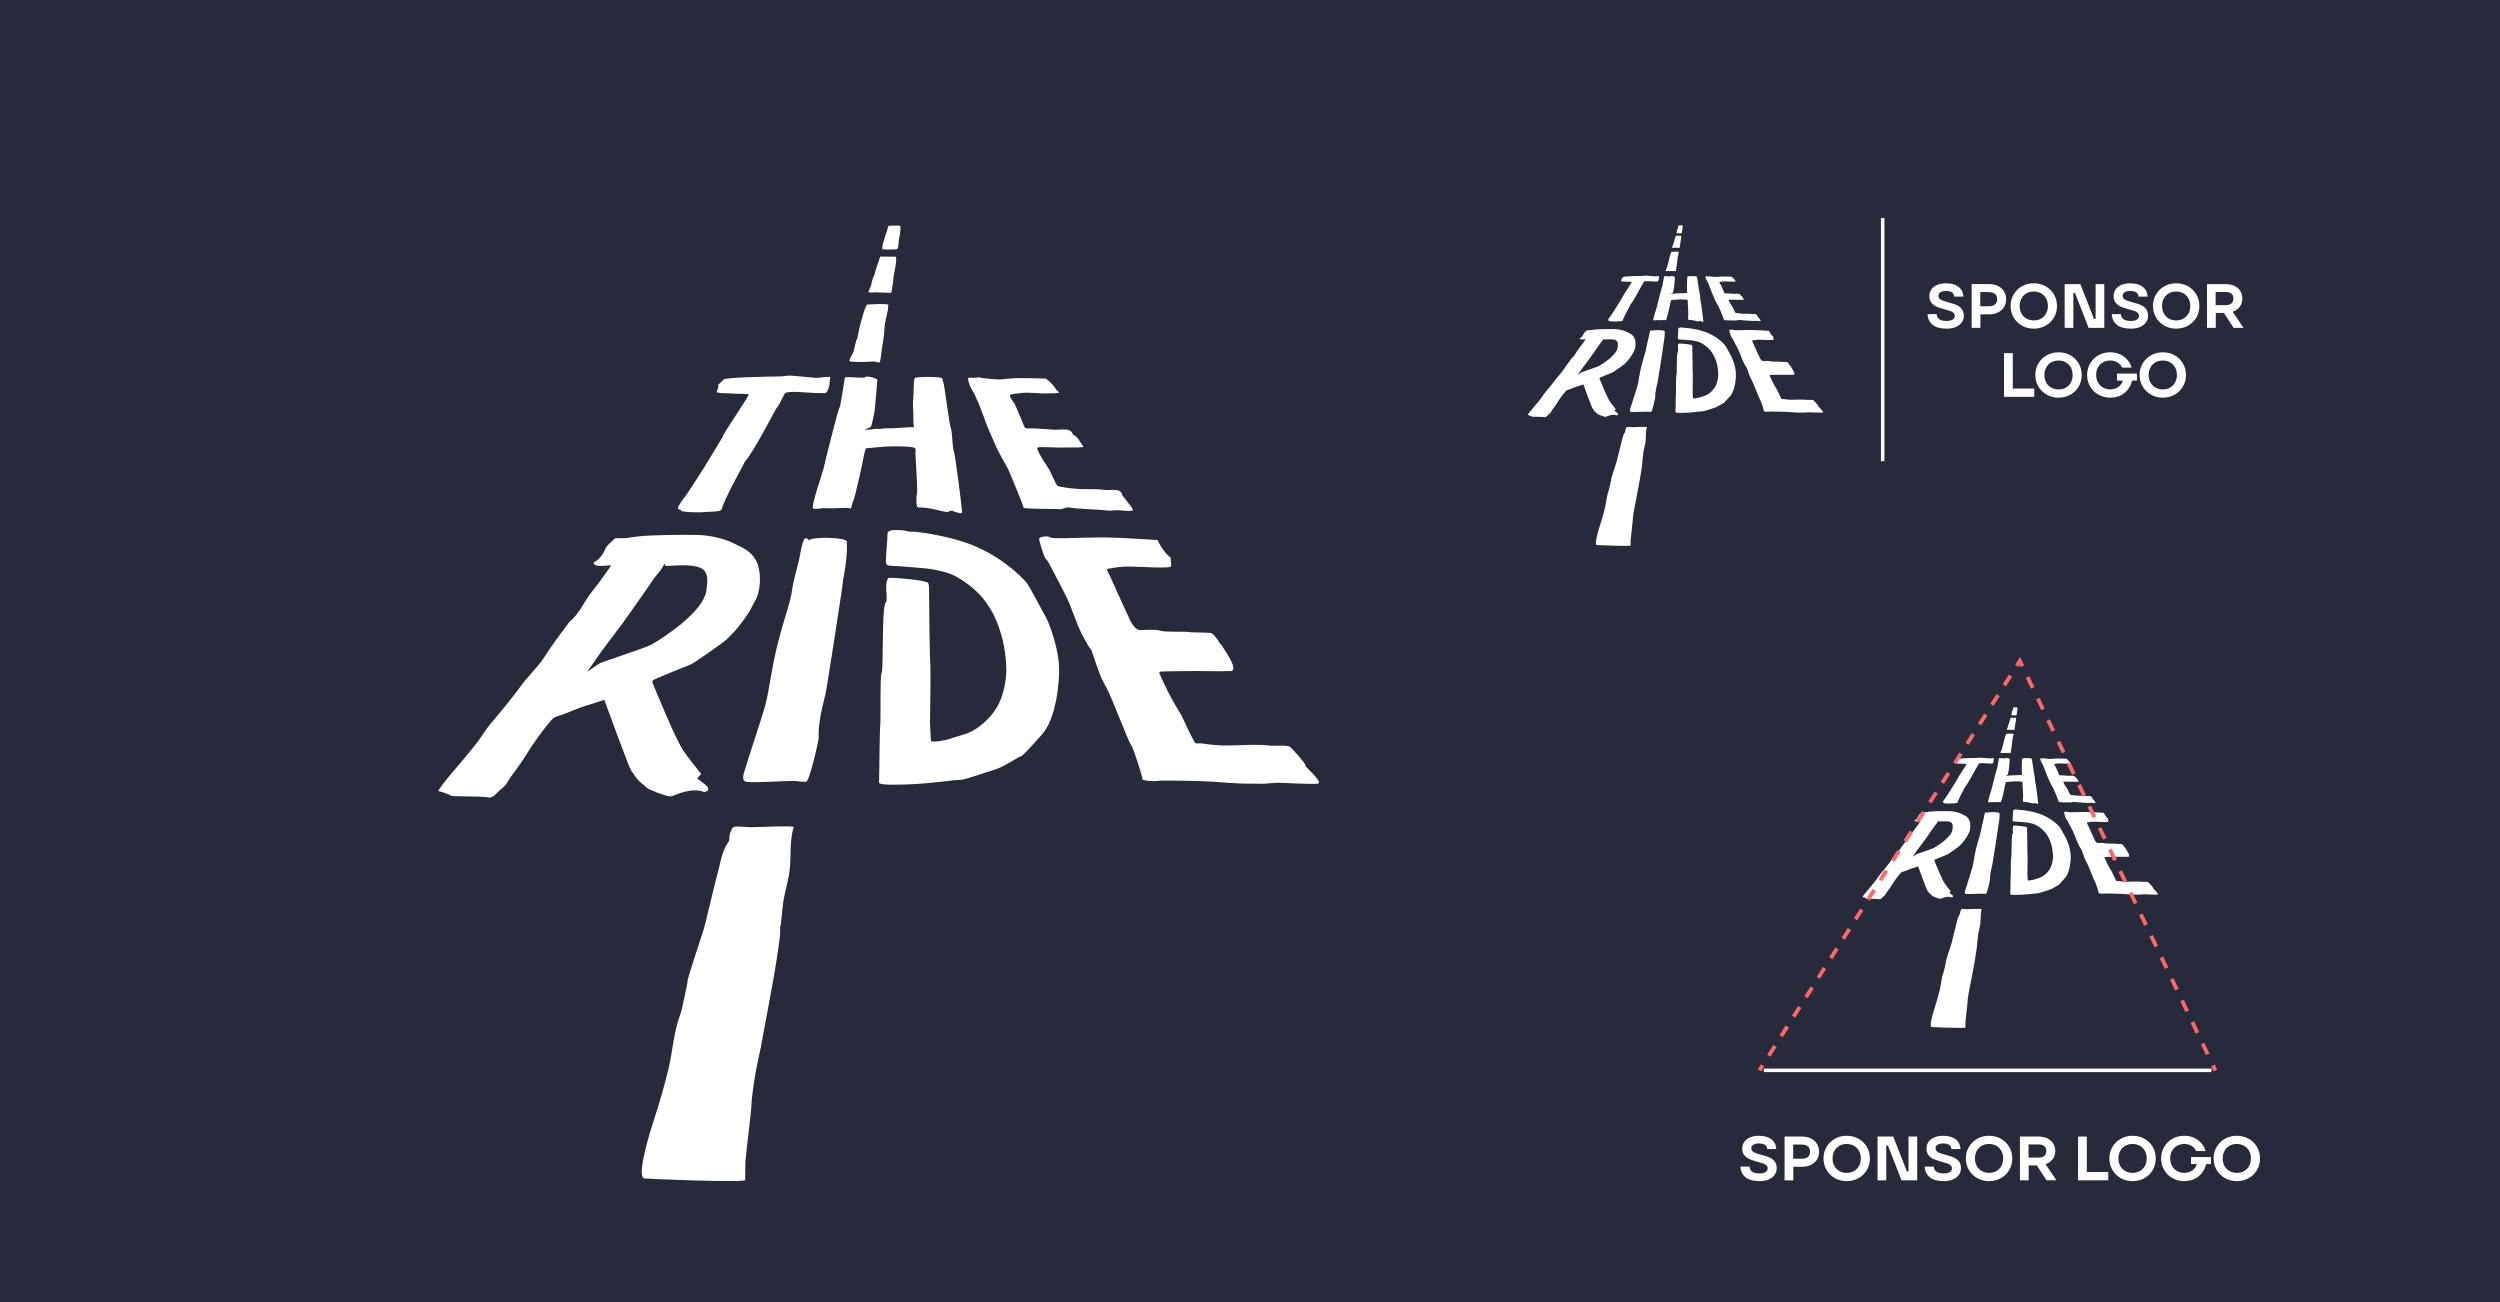 <?xml version="1.0" encoding="UTF-8"?> <svg xmlns="http://www.w3.org/2000/svg" id="logo_on_dark" data-name="logo on dark" viewBox="0 0 1920 1000"><defs><style> .cls-1 { fill: #f66; } .cls-1, .cls-2, .cls-3, .cls-4 { stroke-width: 0px; } .cls-2 { fill: none; } .cls-3 { fill: #272a3a; } .cls-4 { fill: #fff; } </style></defs><rect class="cls-3" width="1920" height="1000"></rect><rect class="cls-2" x="-301.89" y="-339.28" width="2525.67" height="1785.84"></rect><g><rect class="cls-4" x="1354.63" y="820.68" width="343.8" height="2.7"></rect><path class="cls-4" d="M1544.82,574.04c-.19.78-.29,2.69-.64,4.28-.11.46-1.2-.13-1.55-.09-1.74.17-6.37.24-6.33-.13.08-.88.89-1.71,1.11-2.57.3-1.16.44-2.33.96-3.41.03-.26.6-3.13.86-3.85.27-.88.44-1.51.67-2.4.18-.68.53-1.61.89-2.29,0-.02,5.69-.38,5.56.12-.17.81-.06,1.26-.29,2.01-.1.31-.68,2.97-.7,3.55,0,.88-.33,3.97-.54,4.78"></path><path class="cls-4" d="M1542.67,556.15c-.35.25-.85,2.73-.85,2.73,0,0-.5.98-.65,1.46.94.33,1.09,0,1.9.09.69.06,3.36.06,3.9.13.25.03.4-1.7.43-1.85.14-.69.24-1.4.26-2.1.02-.57,1.18-5.36.48-5.35-.7,0-3.89-.06-3.89-.03.03-.13-1.51,4.33-1.59,4.93-.04.02.05-.39,0,0"></path><path class="cls-4" d="M1544.84,549.31c.57.16,2.96.09,3.19.05.25-.05.23.04.58-.11.19-.09.29-.89.32-1.07.09-.38.13-2.23.34-2.28-.06.01.38-2.52.06-2.62-.44-.13-2.77-.04-2.85-.02-.37.14-.4,1.18-.6,1.61-.2.43-1.49,4.32-1.05,4.44"></path><path class="cls-4" d="M1513.97,752.2c-.32,1.97-.74,3.92-1.17,5.87-.81,3.69-1.66,8.87-1.8,12.66-.03.88-1.58,13.34-1.52,14.22.03.36-.09,3.84-.05,4.19.09.76-25.16-.29-25.91-.39-2.39-.22,1.85-13.48,2.46-15.26,1.27-3.82,2.79-9.12,3.72-13.04,1.08-4.52,1.37-9.88,3.12-14.2.27-.66,1.87-8.41,1.79-8.27-.58.96,3.38-11.06,4.05-13.08.59-1.81,2.8-11.66,3.71-14.88.51-1.8.79-3.69,1.44-5.44.34-.88.76-1.73,1.29-2.51.59-.86-.07-1.57.8-3.05.15-1.6,3-.69,5.44-.77,2.44-.08,9.52-.39,10.62-.09-1.31,4.26-.46,8.2-1.27,12.54-.42,2.26-1.05,4.47-1.43,6.74-.31,1.87-.51,6.43-.88,6.6.88,1.19-4.3,27.48-4.4,28.17"></path><path class="cls-4" d="M1490.64,690.22c-.84.26-1.88-.24-2.71-.5-1.57-.47-1.2-.49-2.74-1.06-1.24-.46-1.55-1.09-2.6-1.9-.9-.7-1.88-2.18-2.52-3.1-.6-.86-6.92-18.24-6.92-18.24,0,0-2.73.94-4.5,1.44-1.43.4-4.32,1.6-5.7,2.14-.85.34-2.62.79-3.01,1.19-2.09,2.18-5.6,7.13-7.14,9.73-1.52,2.57-3.61,4.93-4.39,6.37-.78,1.43-1.29,1.6-2.11,2.34-.91.8-1.54,1.88-2.78,1.99-1.39-.39-5.3-.22-9.71-.41-.44-.37-2.94-1.28-3.46-1.26.65-1.25,1.96-2.77,2.84-3.86.93-1.16,6.62-7.61,8.4-10.37.81-1.24,1.66-2.47,2.64-3.58.88-1,5.72-6.88,7.13-8.89,2-2.86,4.61-5.1,6.49-8.06,1.91-3.03,4.22-5.99,6.34-8.88,2.62-2.13,3.67-5.14,5.77-7.75,1.46-1.81,5.11-6.85,4.92-6.83-1.08.09-4.85.62-4.44-.77.67-.15,2.19-1.44,2.92-3.34.42-1.09,2.63-2.83,2.63-2.83,0,0,1.91,0,2.77-.05.95-.19,2.52-.34,3.48-.46,2.17-.28,11.11-.48,15.17-.34,4.06.14,7.71,1.41,9.12,2.19,1.34.74,4.98,1.8,6.19,5.5.91,2.8.63,7.08-.67,9.19-.79,1.27-1.13,2.9-4.63,7.13-.86,1.03-1.8,1.98-2.77,2.91-.95.93-8.66,6.28-9.29,6.48-.59.18-8.14,3.26-8.74,3.57-.95.47-1.34.44-.89,1.49.97,2.27,5.78,14.23,7.83,17.16,1.49,2.13,2.91,3.94,4.55,5.94-.06.18-1.19,1.09-.97,1.24.73.51,1.46,1.03,2.13,1.62.22.19.48.39.56.68.28.93-.1.84-.95,1.13-3.24-1.33-7.61.85-8.25,1.05M1495.93,630.9c-3.29-.49-7.1.38-7.14-.18-.04-.64.01-.58-.57.42-.89,1.5-1.86,2.29-2.81,3.75-1.01,1.57-6.35,9.11-6.4,9.18-.48.78-5.92,7.88-7.02,9.45-1.17,1.67-1.99,2.94-3.22,4.57,1.08-.54,2.35-1.67,3.44-2.2.82-.4,11.52-3.84,13.08-4.72,3.54-1.99,13.26-8.51,14.13-13.7.82-4.9-.2-6.1-3.49-6.59"></path><path class="cls-4" d="M1530.14,663.9c-.63,2.57-1.29,5.15-1.6,7.78-.13,1.13-.2,2.28-.14,3.42.04.74-2.37,11.23-3.19,11.4-.62.13-2.4-.13-3.04-.19-.83-.07-10.25.51-12.28.25-1.55-.2-.82-2.1-.55-3.04.86-2.98,4.61-14.06,5.39-17.06.89-3.44,1.49-9.34,3.23-16.02,1.82-6.98,3.27-10.52,3.56-13.36.12-1.17,1.32-5.91,1.66-7.15.31-1.18.43-2.38.72-3.56.15-.59.4-1.76.7-2.27.42-.71.85-.13,1.4.2.31-.9,9.59-.85,9.65.37.1,2.47-.19,5.69-.68,8.1-.23,1.15-.42,2.31-.49,3.48-.03.46-4,26.23-4.34,27.65"></path><path class="cls-4" d="M1590.33,658.43c-.18,6.32-1.67,12.81-4.38,15.88-2.71,3.07-5.71,6.39-5.79,5.74-2.32,1.47-5.14,3.09-7.16,3.62-1.43.37-6.98,2.4-8.07,2.39-2.09-.01-8.9,1.27-17.31,1.25-.9,0-3.76.02-3.69-.58.1-1.02.1-12.77.35-15.19.11-1.06-.1-12.31.31-13,.57-.97-.04-15.78,1.02-18.16.34.38.31-1.54.26-2.15-.05-.55-.36-3.32.49-4.2,1.7-.11,10,.62,10.26,1.35.26.76.21,1.66.2,2.45-.02,2.65.19,17.18.27,17.63.2,1.13.02,13.06-.03,16.06-.01.77.24,3.84.25,4.5.57.54,4.11-.26,4.84-.52,3.41-1.21,4.98-1.13,7.79-3.32,3.04-2.37,4.74-4.83,5.71-7.87,1.25-3.88,1.14-6.9.97-9-.38-4.69-1.74-9.49-3.98-13.29-2.18-3.7-5.42-6.45-8.95-8.39-2.03-1.12-5.25-1.75-7.57-2.03-1.16-.14-7.76-.63-8.82-.68-1.05-.04-1.5-.2-1.3-.33-.28-.09-.43-.44-.26-.57-.24-.09.42-6.22.36-7.29-.05-1.07,1.37-1.04,3.33-1.01,1.08.02,2.1.5,3.18.42,1-.08,7.88.9,13.23,2.67,8.84,2.92,14.86,8.91,16.06,10.44,1.04,1.32,4.4,7.97,4.93,8.75.47.71,3.68,8.14,3.5,14.45"></path><path class="cls-4" d="M1619.03,628.68c0,.6.4,2.43-.01,2.5-2.86.5-10.3-.41-13.17.02-1,.15-2,.29-2.98.45-.52.09.4,1.44.67,2.08.65,1.52,4.97,10.98,5.24,11.49.45.84,1.39,2.2,2.34,2.23.76.02,4.29-.25,5.23.14,1.19.49,6.54.15,7.49.38.49.12,3.49.06,5.43.21,1.19.09,2.56,3.11,3,3.2.21.58,4.68,6.48,2.27,6.63-2.63.16-8.8-.08-11.43.01-.95.04-5.65.03-6.59.13-.62.07-.26.56-.07,1.01,1.1,2.6,3.04,6.46,4.57,8.84,1.56,2.45,1.99,4.12,3.36,6.67.34.63.68,1.27,1.01,1.91.92.19,1.04-.04,1.97.1,1.85.29,3.72.48,5.6.51,3.31.05,8.13-.42,11.41,0,1.62.21,4.83-.23,5.54.4.7.62,3.73,3.95,4.03,4.85-.93-.38,4.76,4.34,3.05,4.58-1.7.25-9.01-.25-10.43-.23-.43,0-3.57.31-4.06.28-1.88-.11-3.7.02-5.59-.08-2.19-.13-4.37-.22-6.55-.43-2-.19-14.9-.51-14.69-.2-1.32-.01-2.6.11-3.84-.37.22-.21-2.5-8.69-2.94-8.92-.67-.84-4.96-12.2-6.14-14.37-.54-1-1.06-2-1.57-3.02-.55-1.14-2.47-7.07-2.54-7.14-1.05-1.06-3.02-5.18-3.35-6.02-.68-1.7-1.33-3.42-1.98-5.14-1.11-2.9-3.63-7.31-5.03-10.1-.4-.79-.82-1.69-1.48-2.31-.32-.31-1.84-5.07-1.56-5.12-.1-.37,2.23-.83,2.72-.31.22.24,1.98.27,3.82.24,1.9-.03,5.35-.13,5.84-.14,1.61-.03,3.22-.07,4.83-.05,3.99.04,9.32.44,13.3.66-.03.32,1.97,3.81,3.3,4.43"></path><path class="cls-4" d="M1527.48,586.37c-1.48,0-7.27-.75-7.85.17-.76,1.21-1.07,2.46-2.03,3.61-.4.47-6.15,11.82-8.18,13.81.05.02-2.79,5.18-4.08,7.83-.59,1.2-1.19,2.41-1.68,3.65-.21.53-.19,1.12-.75,1.28-.82.25-3.81.28-4.16.35-.54.11-5.57.08-5.79-.36-.22-.45-.6-.13-.81-.59-.22-.45,1.33-2.42,1.59-2.77,1.25-1.66,2.33-3.54,3.5-5.27,1.72-2.53,6.28-10.24,6.47-10.52-.32-.23,6.32-9.7,6.63-10.78.07-.24-2.72-.19-2.97-.21-.78-.08-4.04-.16-4.36-.18-.41-.2-.93.05-.86-.44.06-.47.65-1.4.3-1.68.88-.77,1.84-1.77,1.34-1.35.51-.68,14.14-.81,14.76-.82.68-.01,1.24-.15,1.91-.2,1.32-.1,6.5.62,7.35.55.6-.05.95,0,1.51-.12.65-.13,1.35-.09,2.02-.12-.06.81-.13,3.41-1.14,4.13-.03.12-2.12.02-2.72.02"></path><path class="cls-4" d="M1563.15,601.21c.4.48,2.15,15,2.18,15.79.04.79-1.35-.02-2.02-.02,0-.06-.06-.11-.15-.16-.28-.16-1.15-.19-1.22.08-.18.7-4.15-1.14-7.92-1.05-.63.02-.46-2.67-.4-3.17.41-.07-.33-9.78-.31-10.65,0-.35.2-1.32-.2-1.51-.61-.29-1.42-.3-2.09-.34-2.47-.16-5.03-.11-7.49.16-.87.09-3.02.27-3.02.27,0,0-.5,1.69-.62,2.61-.09.76-2.19,10.41-2.65,11.07-.33.49-.28,1.98-.86,1.86.08-.49-3.89.12-6.89-.16-.54.12-1.56.26-2.48.17-.91-.09,2.58-9.76,2.69-10.59.09-.75,2.68-10.74,2.86-11.43.18-.67,1.01-3.9,1.32-4.31.06-.07,1.02-5.82,1.05-6.13.04-.5.16-.9.27-1.39,1.06-.24,5.02.38,5.21-.06.2-.45,3.13.34,3.1.71-.18,2.55-.63,7.06-.67,7.7-.04.64-.64,3.36-.87,4.04-.23.7-1.02.76-1.68,1,.45.38,2.67-.25,3.42-.09.46.1,1.61-.27,2.7-.17,1.09.1,5.35-.36,6.53-.29-.03-.87-.2-1.25-.15-2.18.04-.94-.21-3.98-.07-4.78.24-1.36,0-5.41.5-5.75.43-.29,7.08-.42,7.07.21-.02.66.25.84.37,1.49.49,2.93,1.41,10.49,1.86,11.51.28.64.4,5.25.65,5.55"></path><path class="cls-4" d="M1590.4,586.13c-.04.4-2.74.32-3.03.33-2.32.11-5.09-.4-6.84-.08-.37.06-2.68.19-2.87.55-.19.38,1.02,1.88,1.21,2.18.35.56,2.41,5.76,2.59,6.09.25.46,1.66.25,2.18.26.7.01,5.33.35,5.71.37.56.03,3.01-.26,3.46.09,1.01.19.87,1.24,1.45,1.36.66.14,1.98,2.42,2.35,2.99-1.51.23-3.09.05-4.62.12-1.69.08-3.38-.09-5.05-.08-.33,0-2.42-.17-2.26.31.52,1.52,1.78,3.44,2.68,4.75.9,1.3,1.35,2.86,2.14,4.23.31.55.29.71.95.84.52.1,1.03.19,1.55.27,1.24.2,2.49.33,3.76.38,2.09.08,4.21-.08,6.29.22,1.54.23,3.94-.59,4.56,1.15-.61-.21,2.91,3.5,2.73,4.07-.13.4-2.92.1-3.34.03-1.14-.12-2.12.21-3.15.06-3.31-.35-6.66-.29-9.99-.78-.88-.13-1.76.64-2.63.42-1.05-.05-8.18-.02-9.02-.31.15-.11-3.61-9.22-4.06-10.09-.58-1.12-1.21-2.21-1.82-3.31-.34-.6-.66-1.21-.96-1.82-.28-.6-2.38-5.4-2.68-6.19-.33-.86-.64-1.73-.95-2.6-.59-1.65-2.31-5.85-2.68-6.13-.16-.12-1.57-2.98-1.03-3.39.15.02,2.49.05,2.53-.11.62.22,4.79.68,6.07.53.96-.11,1.91-.2,2.87-.26,2.43-.15,6.12.05,8.55.09-.02.23-.17-.21,1.12,1.03,1.29,1.25,1.31,2.06,2.25,2.43"></path><g><rect class="cls-1" x="1698.97" y="817.81" width="3" height="4.5" transform="translate(-187.4 812.42) rotate(-25.51)"></rect><path class="cls-1" d="M1694.2,810.4l-3.95-8.28,2.71-1.29,3.95,8.28-2.71,1.29ZM1686.29,793.84l-3.95-8.28,2.71-1.29,3.95,8.28-2.71,1.29ZM1678.38,777.28l-3.96-8.28,2.71-1.29,3.96,8.28-2.71,1.29ZM1670.47,760.72l-3.95-8.28,2.71-1.29,3.95,8.28-2.71,1.29ZM1662.56,744.16l-3.95-8.28,2.71-1.29,3.95,8.28-2.71,1.29ZM1654.65,727.6l-3.95-8.28,2.71-1.29,3.95,8.28-2.71,1.29ZM1646.74,711.04l-3.96-8.28,2.71-1.29,3.96,8.28-2.71,1.29ZM1638.83,694.48l-3.95-8.28,2.71-1.29,3.95,8.28-2.71,1.29ZM1630.92,677.92l-3.95-8.28,2.71-1.29,3.95,8.28-2.71,1.29ZM1623.02,661.36l-3.96-8.28,2.71-1.29,3.96,8.28-2.71,1.29ZM1615.11,644.8l-3.95-8.28,2.71-1.29,3.95,8.28-2.71,1.29ZM1607.2,628.24l-3.95-8.28,2.71-1.29,3.95,8.28-2.71,1.29ZM1599.29,611.68l-3.96-8.28,2.71-1.29,3.96,8.28-2.71,1.29ZM1591.38,595.12l-3.95-8.28,2.71-1.29,3.95,8.28-2.71,1.29ZM1583.47,578.56l-3.95-8.28,2.71-1.29,3.95,8.28-2.71,1.29ZM1575.56,562l-3.96-8.28,2.71-1.29,3.96,8.28-2.71,1.29ZM1567.65,545.44l-3.96-8.28,2.71-1.29,3.96,8.28-2.71,1.29ZM1559.74,528.88l-3.95-8.28,2.71-1.29,3.95,8.28-2.71,1.29Z"></path><polygon class="cls-1" points="1551.83 512.32 1551.06 510.7 1550.1 512.21 1547.57 510.6 1551.44 504.52 1554.54 511.02 1551.83 512.32"></polygon><path class="cls-1" d="M1359.68,811.56l-2.53-1.61,4.76-7.48,2.53,1.61-4.76,7.48ZM1369.2,796.59l-2.53-1.61,4.76-7.48,2.53,1.61-4.76,7.48ZM1378.72,781.62l-2.53-1.61,4.76-7.48,2.53,1.61-4.76,7.48ZM1388.24,766.65l-2.53-1.61,4.76-7.48,2.53,1.61-4.76,7.48ZM1397.76,751.69l-2.53-1.61,4.76-7.48,2.53,1.61-4.76,7.48ZM1407.28,736.72l-2.53-1.61,4.76-7.48,2.53,1.61-4.76,7.48ZM1416.81,721.75l-2.53-1.61,4.76-7.48,2.53,1.61-4.76,7.48ZM1426.33,706.79l-2.53-1.61,4.76-7.48,2.53,1.61-4.76,7.48ZM1435.85,691.82l-2.53-1.61,4.76-7.48,2.53,1.61-4.76,7.48ZM1445.37,676.85l-2.53-1.61,4.76-7.48,2.53,1.61-4.76,7.48ZM1454.89,661.88l-2.53-1.61,4.76-7.48,2.53,1.61-4.76,7.48ZM1464.41,646.92l-2.53-1.61,4.76-7.48,2.53,1.61-4.76,7.48ZM1473.93,631.95l-2.53-1.61,4.76-7.48,2.53,1.61-4.76,7.48ZM1483.45,616.98l-2.53-1.61,4.76-7.48,2.53,1.61-4.76,7.48ZM1492.97,602.01l-2.53-1.61,4.76-7.48,2.53,1.61-4.76,7.48ZM1502.49,587.05l-2.53-1.61,4.76-7.48,2.53,1.61-4.76,7.48ZM1512.02,572.08l-2.53-1.61,4.76-7.48,2.53,1.61-4.76,7.48ZM1521.54,557.11l-2.53-1.61,4.76-7.48,2.53,1.61-4.76,7.48ZM1531.06,542.15l-2.53-1.61,4.76-7.48,2.53,1.61-4.76,7.48ZM1540.58,527.18l-2.53-1.61,4.76-7.48,2.53,1.61-4.76,7.48Z"></path><rect class="cls-1" x="1350.2" y="818.63" width="4.5" height="3" transform="translate(-65.67 1520.62) rotate(-57.52)"></rect></g><g><path class="cls-4" d="M1340.71,904.23c-2.51-1.92-3.86-4.69-4.06-8.3h7.01c.06,1.7.72,3,1.97,3.91,1.25.91,3.15,1.37,5.71,1.37,1.92,0,3.44-.34,4.56-1.03,1.12-.69,1.68-1.64,1.68-2.86,0-.96-.34-1.74-1.01-2.35-.67-.61-1.52-1.1-2.54-1.46-1.02-.37-2.42-.78-4.18-1.22-2.53-.7-4.57-1.38-6.12-2.02-1.55-.64-2.89-1.62-4.01-2.95-1.12-1.33-1.68-3.08-1.68-5.26,0-1.95.53-3.66,1.58-5.14,1.06-1.47,2.54-2.62,4.46-3.43,1.92-.82,4.16-1.22,6.72-1.22,4,0,7.18.88,9.53,2.64,2.35,1.76,3.64,4.29,3.86,7.58h-7.01c-.16-2.88-2.24-4.32-6.24-4.32-1.86,0-3.31.33-4.37.98-1.06.66-1.58,1.56-1.58,2.71,0,.96.34,1.74,1.01,2.33.67.59,1.5,1.07,2.47,1.44.98.37,2.38.79,4.2,1.27,2.46.64,4.49,1.28,6.07,1.92,1.58.64,2.94,1.63,4.08,2.98,1.14,1.34,1.7,3.12,1.7,5.33,0,1.98-.55,3.73-1.66,5.23-1.1,1.5-2.65,2.67-4.63,3.5-1.98.83-4.26,1.25-6.82,1.25-4.64,0-8.22-.96-10.73-2.88Z"></path><path class="cls-4" d="M1383.99,872.88c2.59,0,4.87.49,6.84,1.46,1.97.98,3.5,2.34,4.58,4.1,1.09,1.76,1.63,3.78,1.63,6.05s-.54,4.29-1.63,6.05c-1.09,1.76-2.62,3.13-4.58,4.1-1.97.98-4.25,1.46-6.84,1.46h-6.72v10.37h-6.72v-33.6h13.44ZM1383.79,889.92c2.05,0,3.62-.47,4.7-1.42,1.09-.94,1.63-2.28,1.63-4.01s-.55-3.07-1.66-4.03c-1.1-.96-2.66-1.44-4.68-1.44h-6.62v10.9h6.62Z"></path><path class="cls-4" d="M1409.21,904.83c-2.71-1.52-4.84-3.61-6.41-6.26-1.57-2.66-2.35-5.62-2.35-8.88s.78-6.22,2.35-8.88c1.57-2.66,3.7-4.74,6.41-6.26,2.7-1.52,5.72-2.28,9.05-2.28s6.35.76,9.07,2.28c2.72,1.52,4.86,3.61,6.41,6.26s2.33,5.62,2.33,8.88-.78,6.22-2.33,8.88c-1.55,2.66-3.69,4.75-6.41,6.26-2.72,1.52-5.74,2.28-9.07,2.28s-6.34-.76-9.05-2.28ZM1423.9,899.35c1.65-.94,2.93-2.26,3.84-3.94.91-1.68,1.37-3.59,1.37-5.74s-.46-4.06-1.37-5.74c-.91-1.68-2.19-2.99-3.84-3.94-1.65-.94-3.53-1.42-5.64-1.42s-3.99.47-5.64,1.42c-1.65.94-2.93,2.26-3.84,3.94-.91,1.68-1.37,3.59-1.37,5.74s.46,4.06,1.37,5.74c.91,1.68,2.19,2.99,3.84,3.94,1.65.94,3.53,1.42,5.64,1.42s3.99-.47,5.64-1.42Z"></path><path class="cls-4" d="M1448.64,906.48h-6.67v-33.6h12.05l10.42,26.69h1.3v-26.69h6.67v33.6h-12.05l-10.42-26.69h-1.3v26.69Z"></path><path class="cls-4" d="M1482.21,904.23c-2.51-1.92-3.86-4.69-4.06-8.3h7.01c.06,1.7.72,3,1.97,3.91,1.25.91,3.15,1.37,5.71,1.37,1.92,0,3.44-.34,4.56-1.03,1.12-.69,1.68-1.64,1.68-2.86,0-.96-.34-1.74-1.01-2.35-.67-.61-1.52-1.1-2.54-1.46-1.02-.37-2.42-.78-4.18-1.22-2.53-.7-4.57-1.38-6.12-2.02-1.55-.64-2.89-1.62-4.01-2.95-1.12-1.33-1.68-3.08-1.68-5.26,0-1.95.53-3.66,1.58-5.14,1.06-1.47,2.54-2.62,4.46-3.43,1.92-.82,4.16-1.22,6.72-1.22,4,0,7.18.88,9.53,2.64,2.35,1.76,3.64,4.29,3.86,7.58h-7.01c-.16-2.88-2.24-4.32-6.24-4.32-1.86,0-3.31.33-4.37.98-1.06.66-1.58,1.56-1.58,2.71,0,.96.34,1.74,1.01,2.33.67.59,1.5,1.07,2.47,1.44.98.37,2.38.79,4.2,1.27,2.46.64,4.49,1.28,6.07,1.92,1.58.64,2.94,1.63,4.08,2.98,1.14,1.34,1.7,3.12,1.7,5.33,0,1.98-.55,3.73-1.66,5.23-1.1,1.5-2.65,2.67-4.63,3.5-1.98.83-4.26,1.25-6.82,1.25-4.64,0-8.22-.96-10.73-2.88Z"></path><path class="cls-4" d="M1518.55,904.83c-2.71-1.52-4.84-3.61-6.41-6.26-1.57-2.66-2.35-5.62-2.35-8.88s.78-6.22,2.35-8.88c1.57-2.66,3.7-4.74,6.41-6.26,2.7-1.52,5.72-2.28,9.05-2.28s6.35.76,9.07,2.28c2.72,1.52,4.86,3.61,6.41,6.26s2.33,5.62,2.33,8.88-.78,6.22-2.33,8.88c-1.55,2.66-3.69,4.75-6.41,6.26-2.72,1.52-5.74,2.28-9.07,2.28s-6.34-.76-9.05-2.28ZM1533.24,899.35c1.65-.94,2.93-2.26,3.84-3.94.91-1.68,1.37-3.59,1.37-5.74s-.46-4.06-1.37-5.74c-.91-1.68-2.19-2.99-3.84-3.94-1.65-.94-3.53-1.42-5.64-1.42s-3.99.47-5.64,1.42c-1.65.94-2.93,2.26-3.84,3.94-.91,1.68-1.37,3.59-1.37,5.74s.46,4.06,1.37,5.74c.91,1.68,2.19,2.99,3.84,3.94,1.65.94,3.53,1.42,5.64,1.42s3.99-.47,5.64-1.42Z"></path><path class="cls-4" d="M1571.71,906.48l-7.44-11.47h-6.24v11.47h-6.72v-33.6h14.5c2.5,0,4.7.46,6.6,1.39,1.9.93,3.38,2.23,4.44,3.91s1.58,3.61,1.58,5.78c0,2.4-.66,4.49-1.97,6.26-1.31,1.78-3.14,3.08-5.47,3.91l8.35,12.34h-7.63ZM1557.93,878.93v10.13h7.63c1.92,0,3.4-.43,4.44-1.3,1.04-.86,1.56-2.13,1.56-3.79s-.52-2.88-1.56-3.74c-1.04-.86-2.52-1.3-4.44-1.3h-7.63Z"></path><path class="cls-4" d="M1619.13,906.48h-23.18v-33.6h6.72v27.22h16.46v6.38Z"></path><path class="cls-4" d="M1628.76,904.83c-2.71-1.52-4.84-3.61-6.41-6.26-1.57-2.66-2.35-5.62-2.35-8.88s.78-6.22,2.35-8.88c1.57-2.66,3.7-4.74,6.41-6.26,2.7-1.52,5.72-2.28,9.05-2.28s6.35.76,9.07,2.28c2.72,1.52,4.86,3.61,6.41,6.26s2.33,5.62,2.33,8.88-.78,6.22-2.33,8.88c-1.55,2.66-3.69,4.75-6.41,6.26-2.72,1.52-5.74,2.28-9.07,2.28s-6.34-.76-9.05-2.28ZM1643.45,899.35c1.65-.94,2.93-2.26,3.84-3.94.91-1.68,1.37-3.59,1.37-5.74s-.46-4.06-1.37-5.74c-.91-1.68-2.19-2.99-3.84-3.94-1.65-.94-3.53-1.42-5.64-1.42s-3.99.47-5.64,1.42c-1.65.94-2.93,2.26-3.84,3.94-.91,1.68-1.37,3.59-1.37,5.74s.46,4.06,1.37,5.74c.91,1.68,2.19,2.99,3.84,3.94,1.65.94,3.53,1.42,5.64,1.42s3.99-.47,5.64-1.42Z"></path><path class="cls-4" d="M1698,888.63v5.38h-3.65c-1.06,4.06-3.07,7.26-6.05,9.6-2.98,2.34-6.58,3.5-10.8,3.5-3.3,0-6.3-.76-9-2.28-2.71-1.52-4.84-3.62-6.41-6.29-1.57-2.67-2.35-5.62-2.35-8.86s.78-6.18,2.35-8.86c1.57-2.67,3.7-4.77,6.41-6.29,2.7-1.52,5.7-2.28,9-2.28,2.59,0,5.01.48,7.25,1.44,2.24.96,4.15,2.33,5.74,4.1s2.71,3.85,3.38,6.22h-7.2c-.83-1.73-2.04-3.06-3.62-4.01-1.58-.94-3.43-1.42-5.54-1.42s-3.94.47-5.59,1.42c-1.65.94-2.93,2.25-3.84,3.91-.91,1.66-1.37,3.57-1.37,5.71s.46,4.06,1.39,5.76c.93,1.7,2.21,3.02,3.84,3.96,1.63.94,3.49,1.42,5.57,1.42,2.4,0,4.45-.59,6.14-1.78s2.88-2.85,3.55-4.99h-4.51v-5.38h15.31Z"></path><path class="cls-4" d="M1708.82,904.83c-2.71-1.52-4.84-3.61-6.41-6.26-1.57-2.66-2.35-5.62-2.35-8.88s.78-6.22,2.35-8.88c1.57-2.66,3.7-4.74,6.41-6.26,2.7-1.52,5.72-2.28,9.05-2.28s6.35.76,9.07,2.28c2.72,1.52,4.86,3.61,6.41,6.26s2.33,5.62,2.33,8.88-.78,6.22-2.33,8.88c-1.55,2.66-3.69,4.75-6.41,6.26-2.72,1.52-5.74,2.28-9.07,2.28s-6.34-.76-9.05-2.28ZM1723.51,899.35c1.65-.94,2.93-2.26,3.84-3.94.91-1.68,1.37-3.59,1.37-5.74s-.46-4.06-1.37-5.74c-.91-1.68-2.19-2.99-3.84-3.94-1.65-.94-3.53-1.42-5.64-1.42s-3.99.47-5.64,1.42c-1.65.94-2.93,2.26-3.84,3.94-.91,1.68-1.37,3.59-1.37,5.74s.46,4.06,1.37,5.74c.91,1.68,2.19,2.99,3.84,3.94,1.65.94,3.53,1.42,5.64,1.42s3.99-.47,5.64-1.42Z"></path></g></g><g><rect class="cls-4" x="1444.55" y="167.38" width="2.7" height="186.81"></rect><path class="cls-4" d="M1287.69,203.87c-.19.78-.29,2.69-.64,4.28-.11.47-1.19-.13-1.55-.09-1.73.17-6.37.24-6.33-.13.08-.88.89-1.7,1.11-2.57.3-1.16.45-2.34.97-3.42.03-.26.6-3.13.86-3.85.27-.88.44-1.51.67-2.39.17-.69.52-1.61.89-2.3.01-.02,5.69-.38,5.56.12-.16.81-.06,1.26-.29,2.01-.1.32-.68,2.97-.7,3.55-.01.89-.33,3.97-.54,4.78"></path><path class="cls-4" d="M1285.53,185.97c-.35.25-.85,2.73-.85,2.73,0,0-.5.98-.65,1.46.94.32,1.09,0,1.9.09.69.07,3.36.07,3.9.13.25.03.4-1.69.43-1.85.14-.68.24-1.4.26-2.1.02-.57,1.18-5.36.48-5.36-.69,0-3.89-.05-3.89-.02.03-.13-1.51,4.33-1.59,4.92-.04.03.05-.39,0,0"></path><path class="cls-4" d="M1287.71,179.13c.57.16,2.96.09,3.19.05.25-.05.23.05.58-.11.19-.08.29-.9.32-1.07.08-.38.13-2.23.34-2.28-.06.02.38-2.52.06-2.61-.44-.13-2.76-.04-2.85-.02-.37.14-.4,1.18-.6,1.6-.2.43-1.49,4.33-1.05,4.44"></path><path class="cls-4" d="M1256.84,382.03c-.31,1.97-.74,3.92-1.17,5.87-.81,3.69-1.67,8.87-1.8,12.66-.03.88-1.58,13.34-1.52,14.22.02.36-.09,3.84-.05,4.19.09.76-25.16-.29-25.91-.39-2.38-.22,1.86-13.47,2.46-15.26,1.28-3.82,2.79-9.12,3.72-13.04,1.08-4.53,1.37-9.88,3.13-14.2.27-.66,1.87-8.41,1.78-8.27-.58.96,3.38-11.07,4.05-13.08.6-1.8,2.8-11.66,3.71-14.88.5-1.8.79-3.68,1.44-5.44.34-.88.76-1.73,1.3-2.5.59-.86-.08-1.57.8-3.05.15-1.59,3-.69,5.44-.77,2.44-.09,9.51-.4,10.62-.09-1.31,4.26-.46,8.2-1.27,12.54-.42,2.26-1.05,4.47-1.43,6.73-.31,1.88-.51,6.43-.89,6.6.88,1.2-4.3,27.49-4.41,28.17"></path><path class="cls-4" d="M1233.51,320.05c-.84.26-1.88-.24-2.71-.5-1.57-.47-1.2-.49-2.74-1.07-1.24-.46-1.55-1.08-2.6-1.9-.9-.69-1.88-2.18-2.52-3.1-.6-.86-6.91-18.23-6.91-18.23,0,0-2.73.94-4.5,1.44-1.43.4-4.31,1.6-5.7,2.14-.85.34-2.63.8-3.01,1.19-2.09,2.18-5.6,7.13-7.14,9.73-1.52,2.57-3.61,4.93-4.4,6.36-.78,1.43-1.29,1.61-2.11,2.34-.91.8-1.54,1.88-2.78,1.98-1.39-.39-5.3-.21-9.71-.41-.44-.38-2.95-1.28-3.46-1.26.65-1.25,1.96-2.77,2.84-3.86.93-1.16,6.61-7.61,8.4-10.37.8-1.24,1.66-2.47,2.64-3.58.89-1,5.72-6.88,7.13-8.89,2.01-2.86,4.61-5.1,6.49-8.07,1.91-3.02,4.22-5.99,6.34-8.88,2.61-2.12,3.67-5.14,5.77-7.75,1.46-1.81,5.11-6.84,4.92-6.83-1.09.09-4.86.63-4.45-.77.67-.14,2.19-1.44,2.92-3.34.42-1.09,2.63-2.83,2.63-2.83,0,0,1.91,0,2.77-.05.95-.2,2.51-.34,3.48-.46,2.17-.28,11.11-.48,15.17-.34,4.06.15,7.71,1.41,9.12,2.19,1.34.74,4.98,1.8,6.19,5.5.91,2.8.63,7.08-.67,9.19-.79,1.27-1.13,2.9-4.64,7.13-.85,1.03-1.8,1.98-2.76,2.91-.95.93-8.66,6.28-9.29,6.48-.59.19-8.14,3.27-8.74,3.57-.95.47-1.34.44-.89,1.49.97,2.27,5.78,14.23,7.83,17.16,1.48,2.13,2.9,3.94,4.55,5.94-.06.18-1.19,1.09-.97,1.23.73.51,1.46,1.03,2.13,1.62.22.19.48.4.56.68.27.93-.1.83-.95,1.13-3.24-1.33-7.61.85-8.25,1.05M1238.79,260.73c-3.29-.49-7.1.38-7.14-.18-.04-.64.01-.58-.58.42-.88,1.49-1.85,2.29-2.8,3.75-1.01,1.57-6.35,9.11-6.4,9.18-.48.79-5.92,7.89-7.02,9.45-1.18,1.67-1.99,2.94-3.22,4.57,1.07-.54,2.35-1.67,3.43-2.2.82-.4,11.52-3.84,13.08-4.72,3.54-1.98,13.26-8.51,14.13-13.7.82-4.9-.2-6.09-3.49-6.58"></path><path class="cls-4" d="M1273,293.73c-.63,2.57-1.29,5.15-1.61,7.78-.13,1.13-.2,2.28-.14,3.42.04.74-2.37,11.23-3.19,11.4-.63.13-2.4-.14-3.04-.2-.82-.07-10.25.51-12.28.25-1.55-.2-.82-2.1-.54-3.04.86-2.98,4.61-14.06,5.39-17.06.89-3.45,1.49-9.34,3.23-16.02,1.82-6.98,3.26-10.52,3.56-13.36.12-1.17,1.33-5.91,1.66-7.15.31-1.17.43-2.38.72-3.55.14-.59.4-1.76.7-2.28.42-.7.85-.13,1.4.2.31-.9,9.59-.86,9.64.37.11,2.47-.19,5.69-.67,8.1-.23,1.15-.42,2.31-.49,3.48-.03.46-4,26.22-4.34,27.65"></path><path class="cls-4" d="M1333.2,288.25c-.18,6.31-1.67,12.81-4.38,15.88-2.71,3.07-5.71,6.38-5.79,5.74-2.32,1.47-5.14,3.09-7.15,3.61-1.44.37-6.98,2.4-8.07,2.39-2.09-.01-8.9,1.27-17.31,1.25-.9,0-3.75.03-3.69-.58.1-1.01.1-12.77.35-15.19.11-1.05-.1-12.31.31-13,.57-.97-.05-15.78,1.02-18.16.34.37.31-1.55.26-2.16-.05-.54-.36-3.32.49-4.2,1.7-.11,10.01.62,10.26,1.35.26.76.21,1.66.2,2.45-.01,2.65.19,17.18.27,17.63.2,1.14.02,13.06-.03,16.07,0,.77.24,3.84.25,4.5.57.53,4.11-.26,4.84-.52,3.41-1.21,4.98-1.13,7.79-3.32,3.04-2.37,4.74-4.83,5.71-7.87,1.25-3.89,1.15-6.9.98-9-.38-4.69-1.74-9.49-3.98-13.29-2.19-3.69-5.42-6.45-8.94-8.39-2.03-1.12-5.26-1.75-7.58-2.03-1.17-.14-7.75-.63-8.82-.68-1.06-.04-1.51-.2-1.3-.34-.27-.09-.43-.43-.26-.57-.24-.09.42-6.22.36-7.29-.05-1.07,1.37-1.04,3.33-1.01,1.09.02,2.1.5,3.18.42,1-.08,7.88.9,13.23,2.67,8.84,2.92,14.86,8.91,16.05,10.44,1.03,1.32,4.4,7.97,4.93,8.76.47.71,3.67,8.14,3.49,14.45"></path><path class="cls-4" d="M1361.89,258.5c0,.6.4,2.43-.01,2.5-2.87.5-10.3-.41-13.18.02-1,.15-1.99.29-2.98.46-.52.09.4,1.44.67,2.08.65,1.52,4.97,10.98,5.24,11.49.45.84,1.39,2.2,2.34,2.23.76.02,4.29-.25,5.23.14,1.19.48,6.53.14,7.49.38.49.13,3.49.06,5.44.21,1.19.09,2.55,3.11,2.99,3.2.21.58,4.69,6.48,2.27,6.63-2.62.16-8.8-.08-11.43.01-.95.04-5.65.03-6.59.14-.62.07-.26.56-.07,1.01,1.1,2.6,3.04,6.46,4.56,8.84,1.57,2.45,2,4.12,3.37,6.68.34.63.68,1.27,1.01,1.9.92.19,1.03-.04,1.97.11,1.86.29,3.72.47,5.6.51,3.3.05,8.13-.42,11.41,0,1.62.21,4.83-.23,5.54.4.7.62,3.73,3.95,4.03,4.84-.94-.38,4.76,4.34,3.05,4.58-1.7.25-9-.26-10.43-.23-.43,0-3.57.31-4.06.28-1.88-.11-3.7.02-5.59-.08-2.19-.13-4.37-.23-6.55-.43-2-.19-14.9-.51-14.69-.2-1.32-.02-2.6.11-3.84-.37.22-.21-2.5-8.69-2.94-8.92-.67-.84-4.96-12.2-6.14-14.37-.54-1-1.06-2.01-1.57-3.03-.55-1.13-2.48-7.07-2.54-7.14-1.05-1.06-3.02-5.18-3.35-6.02-.68-1.7-1.33-3.42-1.98-5.14-1.11-2.9-3.63-7.31-5.02-10.1-.4-.8-.82-1.69-1.47-2.31-.32-.31-1.85-5.07-1.56-5.12-.1-.37,2.23-.82,2.72-.31.22.24,1.98.27,3.82.24,1.91-.03,5.35-.13,5.84-.14,1.61-.03,3.22-.07,4.82-.05,3.99.05,9.32.44,13.3.66-.03.32,1.97,3.81,3.3,4.43"></path><path class="cls-4" d="M1270.35,216.19c-1.48,0-7.27-.75-7.85.17-.76,1.21-1.07,2.46-2.03,3.61-.4.47-6.15,11.82-8.18,13.81.05.02-2.78,5.17-4.08,7.82-.59,1.2-1.19,2.41-1.68,3.65-.21.52-.19,1.12-.75,1.28-.82.25-3.81.28-4.16.34-.54.11-5.57.08-5.79-.37-.22-.45-.59-.13-.81-.58s1.33-2.42,1.59-2.77c1.26-1.66,2.33-3.54,3.5-5.27,1.72-2.54,6.28-10.24,6.47-10.52-.32-.23,6.33-9.7,6.63-10.78.07-.24-2.72-.19-2.97-.21-.78-.07-4.05-.16-4.36-.18-.41-.21-.94.05-.87-.44.06-.47.65-1.39.3-1.68.87-.77,1.84-1.77,1.34-1.35.51-.68,14.14-.81,14.76-.82.68-.02,1.24-.15,1.91-.2,1.31-.11,6.5.62,7.35.55.6-.05.95,0,1.51-.12.65-.13,1.35-.09,2.02-.11-.06.81-.13,3.41-1.14,4.13-.04.12-2.13.01-2.72.01"></path><path class="cls-4" d="M1306.01,231.04c.4.48,2.15,15,2.19,15.79.03.79-1.35-.02-2.02-.02,0-.06-.06-.11-.14-.16-.28-.16-1.16-.19-1.23.08-.17.7-4.15-1.14-7.92-1.05-.63.02-.46-2.67-.4-3.16.41-.07-.33-9.78-.32-10.65,0-.35.2-1.32-.2-1.51-.61-.3-1.42-.3-2.09-.34-2.47-.17-5.03-.1-7.49.16-.87.1-3.02.27-3.02.27,0,0-.5,1.7-.62,2.61-.1.76-2.19,10.41-2.65,11.08-.33.49-.28,1.98-.85,1.85.08-.49-3.89.12-6.89-.15-.54.12-1.56.26-2.48.16-.91-.09,2.58-9.75,2.69-10.59.1-.75,2.68-10.74,2.86-11.43.18-.68,1.01-3.91,1.32-4.31.06-.07,1.01-5.82,1.04-6.13.04-.5.16-.9.27-1.38,1.07-.24,5.02.38,5.21-.06.2-.45,3.13.34,3.11.71-.18,2.56-.63,7.07-.67,7.71-.05.64-.65,3.36-.87,4.04-.23.7-1.02.75-1.68,1,.45.38,2.67-.25,3.42-.09.46.1,1.61-.27,2.7-.17,1.09.1,5.35-.36,6.53-.29-.04-.87-.2-1.25-.15-2.18.04-.94-.21-3.98-.07-4.77.24-1.37,0-5.41.5-5.75.43-.29,7.08-.42,7.07.21-.02.66.26.84.37,1.49.5,2.93,1.41,10.49,1.86,11.51.28.64.4,5.25.65,5.55"></path><path class="cls-4" d="M1333.26,215.96c-.04.4-2.74.32-3.03.33-2.32.11-5.09-.39-6.84-.08-.37.06-2.68.19-2.87.55-.19.38,1.02,1.88,1.21,2.19.35.56,2.41,5.76,2.59,6.09.25.46,1.66.25,2.18.26.7.01,5.33.35,5.71.37.56.03,3.02-.26,3.47.09,1.01.19.87,1.24,1.45,1.36.66.14,1.98,2.43,2.36,2.99-1.51.23-3.1.05-4.62.12-1.68.08-3.37-.08-5.05-.07-.34,0-2.42-.17-2.26.31.52,1.52,1.78,3.44,2.68,4.75.9,1.3,1.35,2.86,2.14,4.23.31.55.29.71.95.84.52.1,1.03.19,1.55.27,1.24.19,2.49.33,3.76.38,2.09.08,4.21-.09,6.28.22,1.55.23,3.95-.6,4.56,1.15-.6-.21,2.92,3.5,2.73,4.08-.13.4-2.92.1-3.35.03-1.13-.12-2.11.2-3.14.06-3.32-.35-6.66-.29-9.99-.78-.88-.13-1.76.64-2.63.42-1.04-.05-8.18-.02-9.02-.31.15-.11-3.61-9.22-4.05-10.09-.58-1.12-1.21-2.21-1.82-3.32-.33-.6-.66-1.21-.96-1.82-.28-.6-2.38-5.4-2.68-6.19-.33-.86-.64-1.73-.95-2.6-.59-1.65-2.32-5.85-2.68-6.13-.16-.12-1.57-2.99-1.03-3.4.15.02,2.49.06,2.53-.11.62.22,4.79.68,6.07.53.95-.11,1.91-.2,2.86-.26,2.43-.15,6.12.05,8.56.09-.02.22-.17-.21,1.12,1.04,1.3,1.24,1.31,2.06,2.25,2.43"></path><g><path class="cls-4" d="M1484.4,249.53c-2.51-1.92-3.86-4.69-4.06-8.3h7.01c.06,1.7.72,3,1.97,3.91,1.25.91,3.15,1.37,5.71,1.37,1.92,0,3.44-.34,4.56-1.03,1.12-.69,1.68-1.64,1.68-2.86,0-.96-.34-1.74-1.01-2.35-.67-.61-1.52-1.1-2.54-1.46-1.02-.37-2.42-.78-4.18-1.22-2.53-.7-4.57-1.38-6.12-2.02-1.55-.64-2.89-1.62-4.01-2.95-1.12-1.33-1.68-3.08-1.68-5.26,0-1.95.53-3.66,1.58-5.14,1.06-1.47,2.54-2.62,4.46-3.43s4.16-1.22,6.72-1.22c4,0,7.18.88,9.53,2.64,2.35,1.76,3.64,4.29,3.86,7.58h-7.01c-.16-2.88-2.24-4.32-6.24-4.32-1.86,0-3.31.33-4.37.98-1.06.66-1.58,1.56-1.58,2.71,0,.96.34,1.74,1.01,2.33.67.59,1.5,1.07,2.47,1.44.98.37,2.38.79,4.2,1.27,2.46.64,4.49,1.28,6.07,1.92,1.58.64,2.94,1.63,4.08,2.98,1.14,1.34,1.7,3.12,1.7,5.33,0,1.98-.55,3.73-1.66,5.23-1.1,1.5-2.65,2.67-4.63,3.5s-4.26,1.25-6.82,1.25c-4.64,0-8.22-.96-10.73-2.88Z"></path><path class="cls-4" d="M1527.67,218.19c2.59,0,4.87.49,6.84,1.46,1.97.98,3.5,2.34,4.58,4.1,1.09,1.76,1.63,3.78,1.63,6.05s-.54,4.29-1.63,6.05c-1.09,1.76-2.62,3.13-4.58,4.1-1.97.98-4.25,1.46-6.84,1.46h-6.72v10.37h-6.72v-33.6h13.44ZM1527.48,235.23c2.05,0,3.62-.47,4.7-1.42,1.09-.94,1.63-2.28,1.63-4.01s-.55-3.07-1.66-4.03c-1.1-.96-2.66-1.44-4.68-1.44h-6.62v10.9h6.62Z"></path><path class="cls-4" d="M1552.9,250.13c-2.71-1.52-4.84-3.61-6.41-6.26-1.57-2.66-2.35-5.62-2.35-8.88s.78-6.22,2.35-8.88c1.57-2.66,3.7-4.74,6.41-6.26,2.7-1.52,5.72-2.28,9.05-2.28s6.35.76,9.07,2.28c2.72,1.52,4.86,3.61,6.41,6.26,1.55,2.66,2.33,5.62,2.33,8.88s-.78,6.22-2.33,8.88c-1.55,2.66-3.69,4.74-6.41,6.26-2.72,1.52-5.74,2.28-9.07,2.28s-6.34-.76-9.05-2.28ZM1567.58,244.66c1.65-.94,2.93-2.26,3.84-3.94.91-1.68,1.37-3.59,1.37-5.74s-.46-4.06-1.37-5.74c-.91-1.68-2.19-2.99-3.84-3.94-1.65-.94-3.53-1.42-5.64-1.42s-3.99.47-5.64,1.42c-1.65.94-2.93,2.26-3.84,3.94-.91,1.68-1.37,3.59-1.37,5.74s.46,4.06,1.37,5.74c.91,1.68,2.19,2.99,3.84,3.94,1.65.94,3.53,1.42,5.64,1.42s3.99-.47,5.64-1.42Z"></path><path class="cls-4" d="M1592.33,251.79h-6.67v-33.6h12.05l10.42,26.69h1.3v-26.69h6.67v33.6h-12.05l-10.42-26.69h-1.3v26.69Z"></path><path class="cls-4" d="M1625.9,249.53c-2.51-1.92-3.86-4.69-4.06-8.3h7.01c.06,1.7.72,3,1.97,3.91,1.25.91,3.15,1.37,5.71,1.37,1.92,0,3.44-.34,4.56-1.03,1.12-.69,1.68-1.64,1.68-2.86,0-.96-.34-1.74-1.01-2.35-.67-.61-1.52-1.1-2.54-1.46-1.02-.37-2.42-.78-4.18-1.22-2.53-.7-4.57-1.38-6.12-2.02-1.55-.64-2.89-1.62-4.01-2.95-1.12-1.33-1.68-3.08-1.68-5.26,0-1.95.53-3.66,1.58-5.14,1.06-1.47,2.54-2.62,4.46-3.43s4.16-1.22,6.72-1.22c4,0,7.18.88,9.53,2.64,2.35,1.76,3.64,4.29,3.86,7.58h-7.01c-.16-2.88-2.24-4.32-6.24-4.32-1.86,0-3.31.33-4.37.98-1.06.66-1.58,1.56-1.58,2.71,0,.96.34,1.74,1.01,2.33.67.59,1.5,1.07,2.47,1.44.98.37,2.38.79,4.2,1.27,2.46.64,4.49,1.28,6.07,1.92,1.58.64,2.94,1.63,4.08,2.98,1.14,1.34,1.7,3.12,1.7,5.33,0,1.98-.55,3.73-1.66,5.23-1.1,1.5-2.65,2.67-4.63,3.5s-4.26,1.25-6.82,1.25c-4.64,0-8.22-.96-10.73-2.88Z"></path><path class="cls-4" d="M1662.24,250.13c-2.71-1.52-4.84-3.61-6.41-6.26-1.57-2.66-2.35-5.62-2.35-8.88s.78-6.22,2.35-8.88c1.57-2.66,3.7-4.74,6.41-6.26,2.7-1.52,5.72-2.28,9.05-2.28s6.35.76,9.07,2.28c2.72,1.52,4.86,3.61,6.41,6.26,1.55,2.66,2.33,5.62,2.33,8.88s-.78,6.22-2.33,8.88c-1.55,2.66-3.69,4.74-6.41,6.26-2.72,1.52-5.74,2.28-9.07,2.28s-6.34-.76-9.05-2.28ZM1676.93,244.66c1.65-.94,2.93-2.26,3.84-3.94.91-1.68,1.37-3.59,1.37-5.74s-.46-4.06-1.37-5.74c-.91-1.68-2.19-2.99-3.84-3.94-1.65-.94-3.53-1.42-5.64-1.42s-3.99.47-5.64,1.42c-1.65.94-2.93,2.26-3.84,3.94-.91,1.68-1.37,3.59-1.37,5.74s.46,4.06,1.37,5.74c.91,1.68,2.19,2.99,3.84,3.94,1.65.94,3.53,1.42,5.64,1.42s3.99-.47,5.64-1.42Z"></path><path class="cls-4" d="M1715.4,251.79l-7.44-11.47h-6.24v11.47h-6.72v-33.6h14.5c2.5,0,4.7.46,6.6,1.39,1.9.93,3.38,2.23,4.44,3.91,1.06,1.68,1.58,3.61,1.58,5.78,0,2.4-.66,4.49-1.97,6.26-1.31,1.78-3.14,3.08-5.47,3.91l8.35,12.34h-7.63ZM1701.62,224.23v10.13h7.63c1.92,0,3.4-.43,4.44-1.3,1.04-.86,1.56-2.13,1.56-3.79s-.52-2.88-1.56-3.74c-1.04-.86-2.52-1.3-4.44-1.3h-7.63Z"></path><path class="cls-4" d="M1562.28,304.79h-23.18v-33.6h6.72v27.22h16.46v6.38Z"></path><path class="cls-4" d="M1571.9,303.13c-2.71-1.52-4.84-3.61-6.41-6.26-1.57-2.66-2.35-5.62-2.35-8.88s.78-6.22,2.35-8.88c1.57-2.66,3.7-4.74,6.41-6.26,2.7-1.52,5.72-2.28,9.05-2.28s6.35.76,9.07,2.28c2.72,1.52,4.86,3.61,6.41,6.26,1.55,2.66,2.33,5.62,2.33,8.88s-.78,6.22-2.33,8.88c-1.55,2.66-3.69,4.74-6.41,6.26-2.72,1.52-5.74,2.28-9.07,2.28s-6.34-.76-9.05-2.28ZM1586.59,297.66c1.65-.94,2.93-2.26,3.84-3.94.91-1.68,1.37-3.59,1.37-5.74s-.46-4.06-1.37-5.74c-.91-1.68-2.19-2.99-3.84-3.94-1.65-.94-3.53-1.42-5.64-1.42s-3.99.47-5.64,1.42c-1.65.94-2.93,2.26-3.84,3.94-.91,1.68-1.37,3.59-1.37,5.74s.46,4.06,1.37,5.74c.91,1.68,2.19,2.99,3.84,3.94,1.65.94,3.53,1.42,5.64,1.42s3.99-.47,5.64-1.42Z"></path><path class="cls-4" d="M1641.14,286.93v5.38h-3.65c-1.06,4.06-3.07,7.26-6.05,9.6-2.98,2.34-6.58,3.5-10.8,3.5-3.3,0-6.3-.76-9-2.28-2.71-1.52-4.84-3.62-6.41-6.29-1.57-2.67-2.35-5.62-2.35-8.86s.78-6.18,2.35-8.86c1.57-2.67,3.7-4.77,6.41-6.29,2.7-1.52,5.7-2.28,9-2.28,2.59,0,5.01.48,7.25,1.44,2.24.96,4.15,2.33,5.74,4.1,1.58,1.78,2.71,3.85,3.38,6.22h-7.2c-.83-1.73-2.04-3.06-3.62-4.01-1.58-.94-3.43-1.42-5.54-1.42s-3.94.47-5.59,1.42c-1.65.94-2.93,2.25-3.84,3.91-.91,1.66-1.37,3.57-1.37,5.71s.46,4.06,1.39,5.76c.93,1.7,2.21,3.02,3.84,3.96,1.63.94,3.49,1.42,5.57,1.42,2.4,0,4.45-.59,6.14-1.78,1.7-1.18,2.88-2.85,3.55-4.99h-4.51v-5.38h15.31Z"></path><path class="cls-4" d="M1651.97,303.13c-2.71-1.52-4.84-3.61-6.41-6.26-1.57-2.66-2.35-5.62-2.35-8.88s.78-6.22,2.35-8.88c1.57-2.66,3.7-4.74,6.41-6.26,2.7-1.52,5.72-2.28,9.05-2.28s6.35.76,9.07,2.28c2.72,1.52,4.86,3.61,6.41,6.26,1.55,2.66,2.33,5.62,2.33,8.88s-.78,6.22-2.33,8.88c-1.55,2.66-3.69,4.74-6.41,6.26-2.72,1.52-5.74,2.28-9.07,2.28s-6.34-.76-9.05-2.28ZM1666.65,297.66c1.65-.94,2.93-2.26,3.84-3.94.91-1.68,1.37-3.59,1.37-5.74s-.46-4.06-1.37-5.74c-.91-1.68-2.19-2.99-3.84-3.94-1.65-.94-3.53-1.42-5.64-1.42s-3.99.47-5.64,1.42c-1.65.94-2.93,2.26-3.84,3.94-.91,1.68-1.37,3.59-1.37,5.74s.46,4.06,1.37,5.74c.91,1.68,2.19,2.99,3.84,3.94,1.65.94,3.53,1.42,5.64,1.42s3.99-.47,5.64-1.42Z"></path></g></g><g><path class="cls-4" d="M677.76,265.1c-.58,2.33-.87,8.03-1.92,12.75-.31,1.39-3.56-.38-4.62-.27-5.16.52-18.97.71-18.86-.39.24-2.63,2.65-5.08,3.31-7.64.88-3.46,1.32-6.97,2.86-10.18.09-.78,1.79-9.33,2.55-11.47.81-2.61,1.33-4.49,2-7.14.51-2.04,1.56-4.79,2.64-6.83.03-.05,16.96-1.13,16.57.36-.48,2.42-.18,3.76-.87,5.99-.3.94-2.04,8.85-2.07,10.58-.03,2.64-.99,11.82-1.59,14.24"></path><path class="cls-4" d="M671.33,211.76c-1.04.76-2.54,8.14-2.54,8.14,0,0-1.49,2.94-1.94,4.36,2.82.97,3.24.01,5.66.25,2.06.21,10.02.21,11.62.4.75.08,1.19-5.06,1.29-5.53.43-2.04.72-4.17.79-6.26.06-1.7,3.5-15.97,1.44-15.97-2.08.01-11.59-.16-11.6-.07.09-.39-4.5,12.9-4.74,14.67-.12.08.16-1.17,0,0"></path><path class="cls-4" d="M677.8,191.37c1.72.46,8.82.26,9.53.14.74-.14.69.14,1.72-.31.56-.26.85-2.68.96-3.17.25-1.12.38-6.65,1.03-6.8-.17.04,1.14-7.53.19-7.8-1.31-.38-8.24-.11-8.49-.07-1.1.43-1.18,3.52-1.79,4.78-.6,1.27-4.43,12.89-3.14,13.24"></path><path class="cls-4" d="M585.8,796.14c-.94,5.87-2.19,11.68-3.48,17.49-2.42,11-4.97,26.43-5.37,37.73-.09,2.63-4.71,39.77-4.53,42.39.07,1.06-.27,11.45-.14,12.5.25,2.26-75.01-.86-77.25-1.17-7.11-.65,5.53-40.16,7.32-45.49,3.81-11.4,8.31-27.18,11.09-38.88,3.21-13.48,4.08-29.45,9.31-42.33.8-1.97,5.57-25.06,5.32-24.65-1.73,2.88,10.06-32.98,12.07-38.99,1.79-5.38,8.36-34.75,11.06-44.34,1.51-5.38,2.35-10.99,4.31-16.23,1-2.63,2.26-5.16,3.86-7.47,1.75-2.57-.22-4.69,2.39-9.1.45-4.74,8.95-2.05,16.22-2.3,7.28-.25,28.34-1.18,31.64-.28-3.9,12.7-1.36,24.44-3.78,37.38-1.26,6.73-3.15,13.33-4.27,20.08-.93,5.59-1.52,19.17-2.64,19.68,2.64,3.56-12.81,81.92-13.14,83.97"></path><path class="cls-4" d="M516.25,611.4c-2.51.79-5.61-.73-8.08-1.49-4.68-1.42-3.58-1.46-8.16-3.18-3.69-1.38-4.62-3.23-7.77-5.66-2.68-2.07-5.6-6.48-7.52-9.24-1.78-2.56-20.61-54.36-20.61-54.36,0,0-8.14,2.8-13.41,4.3-4.28,1.2-12.87,4.75-16.99,6.39-2.56,1.02-7.84,2.37-8.97,3.55-6.24,6.5-16.69,21.26-21.29,29.01-4.54,7.66-10.77,14.69-13.1,18.97-2.33,4.29-3.83,4.79-6.29,6.98-2.7,2.39-4.59,5.61-8.28,5.91-4.14-1.14-15.8-.63-28.93-1.22-1.31-1.12-8.79-3.82-10.33-3.74,1.96-3.72,5.84-8.25,8.46-11.51,2.78-3.45,19.72-22.67,25.04-30.89,2.4-3.7,4.94-7.36,7.87-10.67,2.64-2.98,17.04-20.52,21.24-26.5,6-8.53,13.75-15.2,19.34-24.04,5.7-9.02,12.58-17.86,18.92-26.47,7.79-6.34,10.91-15.31,17.21-23.09,4.36-5.39,15.22-20.39,14.67-20.35-3.25.26-14.48,1.87-13.26-2.3,1.99-.43,6.54-4.3,8.7-9.95,1.25-3.26,7.84-8.44,7.84-8.44,0,0,5.7,0,8.28-.15,2.83-.57,7.5-1.01,10.37-1.38,6.46-.84,33.12-1.43,45.21-1.01,12.1.43,22.98,4.2,27.18,6.52,4.01,2.21,14.85,5.35,18.45,16.4,2.73,8.33,1.89,21.09-1.99,27.37-2.35,3.79-3.38,8.65-13.82,21.26-2.55,3.07-5.37,5.91-8.24,8.69-2.84,2.76-25.82,18.71-27.69,19.31-1.74.55-24.27,9.74-26.06,10.64-2.82,1.4-3.99,1.32-2.65,4.44,2.89,6.75,17.25,42.41,23.34,51.15,4.43,6.34,8.66,11.75,13.57,17.72-.18.53-3.53,3.23-2.9,3.68,2.17,1.52,4.35,3.06,6.34,4.82.64.57,1.42,1.18,1.68,2.04.81,2.78-.32,2.49-2.81,3.37-9.67-3.97-22.69,2.54-24.59,3.14M532.01,434.59c-9.79-1.45-21.18,1.11-21.28-.53-.11-1.92.03-1.73-1.72,1.26-2.64,4.45-5.52,6.82-8.35,11.19-3,4.67-18.93,27.14-19.07,27.36-1.43,2.34-17.66,23.5-20.93,28.17-3.5,4.97-5.93,8.78-9.59,13.62,3.19-1.63,7.01-4.98,10.24-6.55,2.45-1.19,34.34-11.45,38.99-14.06,10.56-5.92,39.52-25.38,42.1-40.83,2.44-14.61-.59-18.17-10.38-19.62"></path><path class="cls-4" d="M633.98,532.94c-1.87,7.66-3.85,15.34-4.79,23.19-.4,3.39-.59,6.8-.42,10.21.12,2.23-7.07,33.47-9.51,33.98-1.88.39-7.16-.41-9.06-.58-2.45-.22-30.54,1.52-36.59.75-4.63-.58-2.44-6.24-1.62-9.06,2.56-8.88,13.74-41.91,16.06-50.87,2.66-10.27,4.45-27.85,9.64-47.74,5.43-20.83,9.73-31.34,10.61-39.82.35-3.48,3.95-17.6,4.95-21.31.94-3.5,1.28-7.1,2.15-10.6.44-1.74,1.19-5.23,2.1-6.78,1.24-2.1,2.54-.39,4.17.61.92-2.7,28.58-2.57,28.74,1.09.32,7.35-.57,16.97-2.01,24.16-.68,3.42-1.25,6.88-1.47,10.37-.1,1.38-11.92,78.17-12.95,82.41"></path><path class="cls-4" d="M813.41,516.62c-.53,18.82-4.96,38.18-13.06,47.32-8.09,9.14-17.02,19.04-17.27,17.1-6.93,4.38-15.32,9.22-21.34,10.77-4.27,1.1-20.8,7.15-24.06,7.13-6.23-.05-26.53,3.79-51.6,3.71-2.68-.01-11.19.08-11-1.73.3-3.03.3-38.06,1.04-45.27.32-3.15-.32-36.69.91-38.75,1.72-2.9-.13-47.04,3.05-54.12,1.01,1.11.94-4.61.79-6.44-.15-1.62-1.07-9.9,1.46-12.52,5.08-.34,29.83,1.84,30.59,4.02.78,2.26.62,4.96.61,7.3-.05,7.9.56,51.19.8,52.54.59,3.39.05,38.94-.09,47.9-.03,2.28.71,11.43.73,13.42,1.69,1.59,12.24-.78,14.42-1.54,10.17-3.61,14.85-3.37,23.22-9.9,9.06-7.07,14.13-14.4,17.03-23.46,3.7-11.58,3.42-20.56,2.89-26.83-1.14-13.98-5.18-28.29-11.88-39.61-6.5-11.01-16.14-19.22-26.65-25.02-6.05-3.34-15.66-5.22-22.57-6.06-3.48-.43-23.12-1.88-26.27-2.02-3.16-.13-4.5-.61-3.87-1-.81-.28-1.28-1.3-.77-1.7-.71-.26,1.25-18.54,1.08-21.74-.16-3.2,4.09-3.09,9.93-3,3.24.05,6.26,1.49,9.48,1.25,2.97-.22,23.49,2.68,39.45,7.95,26.35,8.69,44.29,26.56,47.85,31.11,3.08,3.93,13.13,23.75,14.69,26.11,1.41,2.12,10.95,24.24,10.42,43.07"></path><path class="cls-4" d="M898.94,427.95c0,1.78,1.19,7.24-.05,7.45-8.53,1.5-30.7-1.22-39.26.06-2.97.44-5.93.88-8.9,1.35-1.55.26,1.18,4.29,2,6.19,1.94,4.53,14.81,32.72,15.62,34.25,1.34,2.51,4.15,6.55,6.97,6.64,2.26.07,12.77-.73,15.59.42,3.56,1.44,19.49.43,22.33,1.13,1.48.37,10.41.18,16.2.63,3.54.27,7.6,9.27,8.92,9.54.62,1.73,13.96,19.32,6.77,19.75-7.83.47-26.24-.26-34.07.04-2.82.1-16.84.08-19.64.39-1.85.2-.79,1.66-.22,3.01,3.27,7.76,9.07,19.28,13.6,26.35,4.66,7.3,5.95,12.26,10.04,19.91,1.01,1.89,2.01,3.78,3,5.67,2.75.56,3.09-.12,5.86.31,5.53.85,11.1,1.42,16.69,1.51,9.85.17,24.22-1.26,34.01,0,4.81.62,14.4-.7,16.51,1.18,2.09,1.84,11.12,11.78,12.02,14.45-2.79-1.12,14.18,12.93,9.1,13.66-5.07.73-26.85-.77-31.09-.7-1.28.02-10.63.91-12.09.83-5.61-.32-11.03.06-16.65-.26-6.52-.37-13.03-.66-19.53-1.28-5.97-.57-44.43-1.5-43.8-.58-3.93-.04-7.76.32-11.45-1.1.64-.61-7.45-25.91-8.76-26.59-2.01-2.51-14.79-36.36-18.3-42.83-1.61-2.98-3.19-5.98-4.68-9.02-1.64-3.38-7.38-21.07-7.57-21.26-3.13-3.16-8.98-15.45-9.98-17.94-2.02-5.08-3.96-10.2-5.91-15.31-3.3-8.66-10.83-21.8-14.98-30.1-1.19-2.37-2.45-5.03-4.39-6.9-.97-.93-5.51-15.1-4.65-15.25-.31-1.11,6.66-2.46,8.1-.93.66.7,5.9.8,11.38.71,5.67-.1,15.97-.38,17.4-.41,4.79-.1,9.58-.21,14.37-.15,11.89.14,27.79,1.32,39.67,1.97-.1.96,5.86,11.35,9.83,13.22"></path><path class="cls-4" d="M626.07,301.82c-4.4,0-21.68-2.24-23.4.5-2.28,3.62-3.18,7.33-6.06,10.75-1.19,1.4-18.34,35.24-24.39,41.17.16.05-8.3,15.42-12.15,23.32-1.74,3.58-3.55,7.19-5.02,10.9-.61,1.57-.54,3.33-2.23,3.83-2.45.73-11.36.83-12.39,1.03-1.59.32-16.6.23-17.25-1.1-.66-1.34-1.78-.38-2.42-1.73-.64-1.35,3.97-7.23,4.75-8.24,3.75-4.95,6.94-10.56,10.44-15.71,5.12-7.55,18.72-30.52,19.27-31.35-.96-.69,18.86-28.93,19.78-32.14.21-.72-8.12-.56-8.86-.63-2.33-.23-12.06-.48-12.99-.53-1.21-.61-2.78.15-2.59-1.32.18-1.41,1.94-4.17.91-5,2.6-2.29,5.46-5.27,4.01-4.02,1.52-2.01,42.13-2.42,43.99-2.44,2.02-.03,3.71-.44,5.7-.61,3.91-.31,19.38,1.86,21.9,1.65,1.77-.15,2.8,0,4.49-.35,1.93-.4,4.03-.28,6.01-.35-.18,2.41-.4,10.17-3.39,12.31-.12.36-6.33.05-8.12.05"></path><path class="cls-4" d="M732.38,346.09c1.19,1.45,6.41,44.71,6.52,47.07.1,2.36-4.02-.05-6.03-.07,0-.17-.18-.34-.43-.48-.84-.46-3.46-.56-3.65.24-.51,2.07-12.37-3.4-23.61-3.13-1.88.05-1.37-7.97-1.17-9.43,1.21-.22-.99-29.14-.94-31.75.02-1.05.58-3.93-.61-4.5-1.83-.89-4.25-.89-6.22-1.03-7.36-.49-15-.3-22.33.48-2.6.28-9.02.81-9.02.81,0,0-1.5,5.05-1.85,7.78-.29,2.27-6.53,31.01-7.9,33.02-.98,1.45-.83,5.9-2.53,5.53.22-1.45-11.6.36-20.55-.46-1.63.36-4.66.77-7.39.49-2.72-.27,7.68-29.07,8-31.56.28-2.23,7.98-32.02,8.52-34.07.53-2.01,3.01-11.64,3.94-12.86.16-.21,3.03-17.35,3.1-18.27.12-1.5.49-2.68.8-4.12,3.17-.72,14.97,1.12,15.53-.19.59-1.34,9.33,1.02,9.25,2.13-.54,7.62-1.86,21.06-2,22.97-.14,1.93-1.93,10.01-2.59,12.03-.68,2.09-3.03,2.25-5.01,2.96,1.34,1.15,7.95-.73,10.19-.26,1.39.29,4.8-.8,8.04-.51,3.24.29,15.94-1.07,19.47-.85-.1-2.59-.58-3.72-.45-6.51.13-2.79-.61-11.88-.21-14.23.72-4.08.02-16.14,1.48-17.14,1.28-.87,21.1-1.24,21.06.62-.04,1.95.77,2.51,1.1,4.43,1.49,8.72,4.22,31.28,5.55,34.33.83,1.91,1.19,15.63,1.93,16.53"></path><path class="cls-4" d="M813.59,301.14c-.1,1.19-8.16.95-9.04.99-6.92.31-15.17-1.18-20.4-.25-1.09.19-8,.57-8.55,1.64-.57,1.14,3.03,5.61,3.59,6.51,1.04,1.67,7.19,17.19,7.73,18.16.74,1.37,4.94.75,6.5.77,2.1.03,15.9,1.04,17,1.11,1.67.09,8.99-.77,10.34.27,3.02.56,2.59,3.69,4.32,4.06,1.95.41,5.9,7.23,7.01,8.9-4.5.7-9.24.16-13.78.37-5.02.24-10.05-.26-15.07-.22-.99,0-7.21-.51-6.73.91,1.54,4.53,5.29,10.28,7.99,14.16,2.68,3.86,4.01,8.52,6.36,12.62.94,1.63.86,2.13,2.82,2.51,1.54.3,3.08.56,4.63.8,3.71.58,7.43.98,11.19,1.13,6.22.24,12.55-.26,18.74.64,4.61.68,11.76-1.77,13.59,3.43-1.79-.61,8.7,10.44,8.14,12.15-.38,1.18-8.71.3-9.97.09-3.39-.35-6.3.61-9.38.17-9.88-1.05-19.85-.87-29.77-2.33-2.63-.39-5.26,1.9-7.84,1.25-3.11-.16-24.38-.05-26.88-.94.45-.32-10.76-27.48-12.09-30.07-1.72-3.35-3.62-6.59-5.44-9.89-.99-1.79-1.96-3.59-2.86-5.43-.85-1.78-7.1-16.09-7.99-18.44-.98-2.57-1.9-5.15-2.82-7.74-1.76-4.92-6.91-17.43-8.01-18.28-.48-.37-4.68-8.9-3.06-10.13.45.06,7.42.18,7.53-.33,1.84.65,14.28,2.03,18.11,1.58,2.84-.33,5.67-.61,8.53-.79,7.23-.45,18.24.14,25.49.26-.05.67-.51-.62,3.35,3.09,3.86,3.71,3.9,6.12,6.71,7.24"></path></g></svg> 